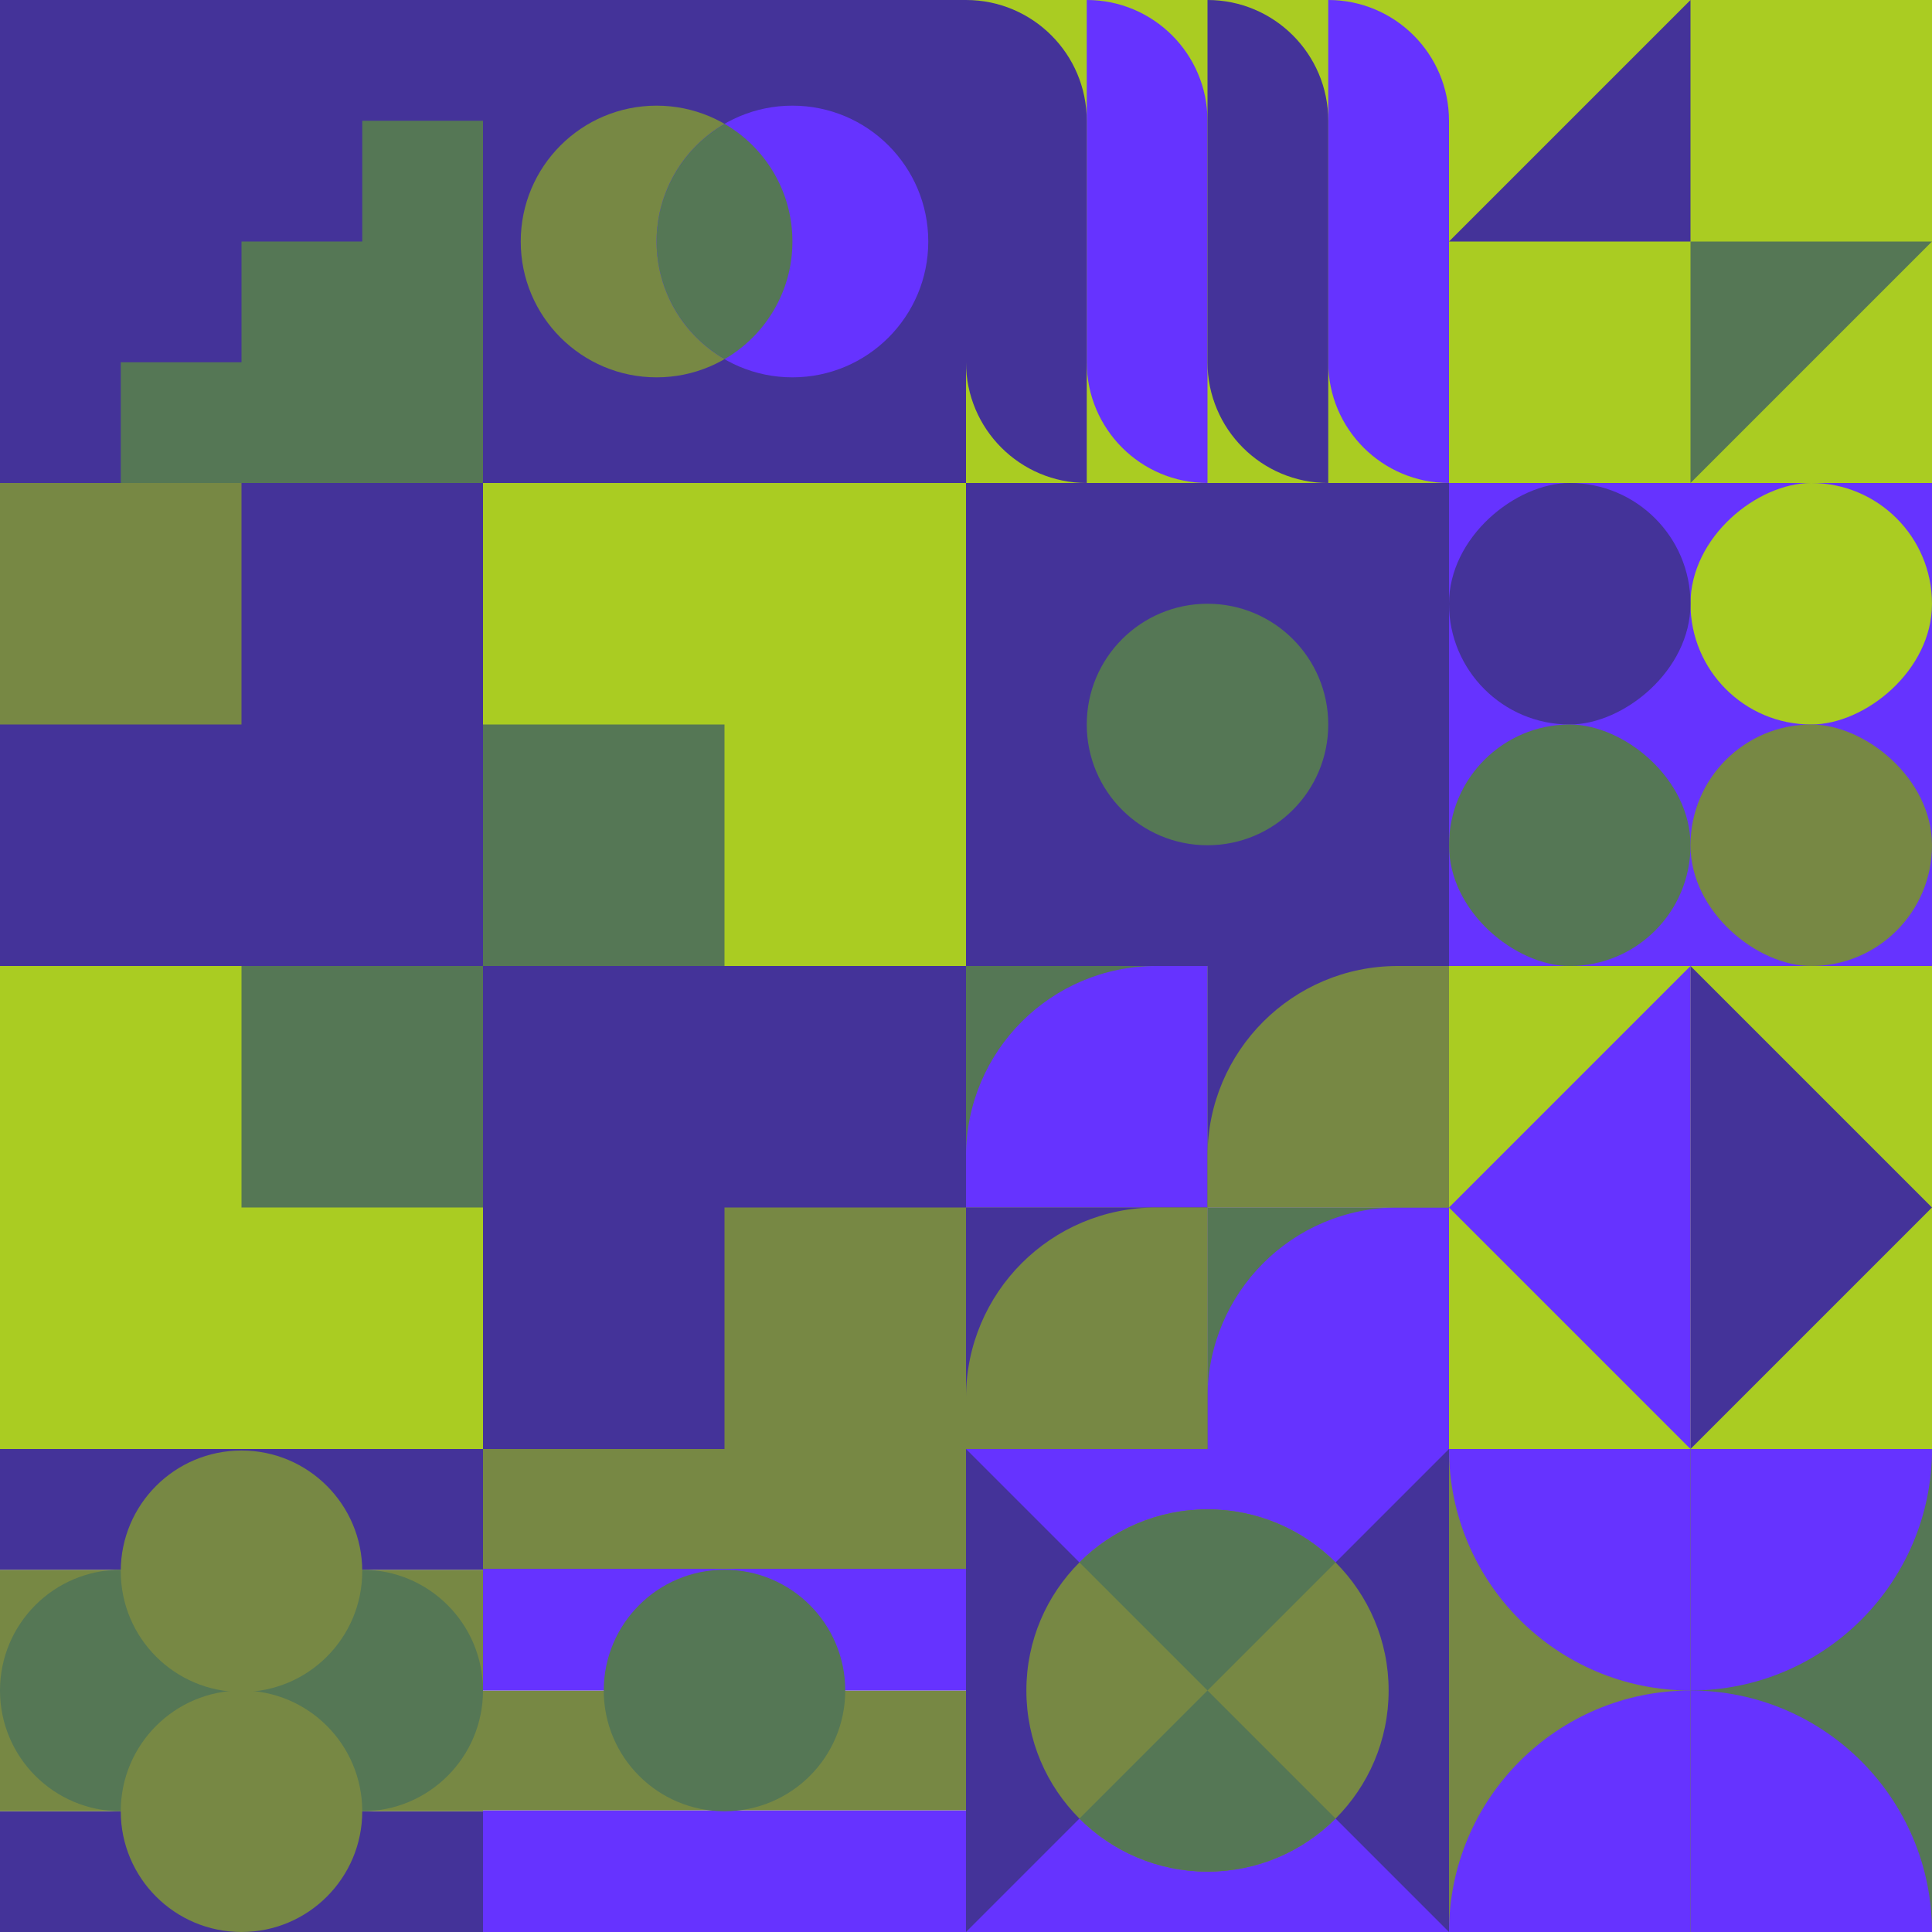 <svg id="geo" xmlns="http://www.w3.org/2000/svg" width="1280" height="1280" viewBox="0 0 1280 1280" fill="none" style="width:640px;height:640px"><g class="svg-image"><g class="block-0" transform="translate(0,0), scale(1), rotate(90, 160, 160)" height="320" width="320" clip-path="url(#trim)"><defs><clipPath id="ClipPath-1"><rect width="320" height="320" fill="white"/></clipPath></defs><style>@keyframes geo-63a0_t{0%,to{transform:translate(0,0)}13.636%{transform:translate(0,0);animation-timing-function:cubic-bezier(.4,0,.6,1)}}@keyframes geo-63a1_t{0%{transform:translate(0,0)}13.636%{transform:translate(0,0);animation-timing-function:cubic-bezier(.4,0,.6,1)}50%,63.636%{transform:translate(-80px,0);animation-timing-function:cubic-bezier(.4,0,.6,1)}to{transform:translate(-80px,-80px)}}</style><g clip-path="url(#ClipPath-1)" style="animation:2.2s linear infinite both geo-63a0_t"><rect width="320" height="320" fill="#557755"/><path fill-rule="evenodd" clip-rule="evenodd" d="M0 0h80v80h80v80h80v80h80v80h80v320h-80v-80h-80v-80h-80v-80H80v-80H0V0Z" fill="#443399" style="animation:2.2s linear infinite both geo-63a1_t"/></g></g><g class="block-1" transform="translate(320,0), scale(1), rotate(180, 160, 160)" height="320" width="320" clip-path="url(#trim)"><rect width="320" height="320" fill="#443399"/><circle cx="205" cy="160" r="90" fill="#778844"/><circle cx="115" cy="160" r="90" fill="#6633ff"/><path fill-rule="evenodd" clip-rule="evenodd" d="M160 237.959c26.901-15.561 45-44.646 45-77.959s-18.099-62.398-45-77.96c-26.901 15.562-45 44.647-45 77.96 0 33.313 18.099 62.398 45 77.959Z" fill="#557755"/></g><g class="block-2" transform="translate(640,0), scale(1), rotate(0, 160, 160)" height="320" width="320" clip-path="url(#trim)"><rect width="320" height="320" fill="#aacc22"/><path d="M80 0C124.183 0 160 35.817 160 80V320V320C115.817 320 80 284.183 80 240V0V0Z" fill="#6633ff"/><path d="M240 0C284.183 0 320 35.817 320 80V320V320C275.817 320 240 284.183 240 240V0V0Z" fill="#6633ff"/><path d="M80 320C35.817 320 0 284.183 0 240V0V0C44.183 0 80 35.817 80 80V320V320Z" fill="#443399"/><path d="M240 320C195.817 320 160 284.183 160 240V0V0C204.183 0 240 35.817 240 80V320V320Z" fill="#443399"/></g><g class="block-3" transform="translate(960,0), scale(1), rotate(0, 160, 160)" height="320" width="320" clip-path="url(#trim)"><rect width="320" height="320" fill="#443399"/><rect width="320" height="320" fill="#aacc22"/><path d="M160 320V160H320L160 320Z" fill="#557755"/><path d="M160 0V160H0L160 0Z" fill="#443399"/></g><g class="block-4" transform="translate(0,320), scale(2), rotate(0, 160, 160)" height="640" width="640" clip-path="url(#trim)"><style>@keyframes geo-54a0_t{0%,13.636%{transform:translate(240px,240px);animation-timing-function:cubic-bezier(.4,0,.6,1)}50%,63.636%{transform:translate(160px,160px);animation-timing-function:cubic-bezier(.4,0,.6,1)}to{transform:translate(240px,240px)}}@keyframes geo-54a1_t{0%,13.636%{transform:translate(80px,160px);animation-timing-function:cubic-bezier(.4,0,.6,1)}50%,63.636%{transform:translate(0,240px);animation-timing-function:cubic-bezier(.4,0,.6,1)}to{transform:translate(80px,160px)}}@keyframes geo-54a2_t{0%,13.636%{transform:translate(160px,80px);animation-timing-function:cubic-bezier(.4,0,.6,1)}50%,63.636%{transform:translate(240px,0);animation-timing-function:cubic-bezier(.4,0,.6,1)}to{transform:translate(160px,80px)}}@keyframes geo-54a3_t{0%,13.636%{transform:translate(0,0);animation-timing-function:cubic-bezier(.4,0,.6,1)}50%,63.636%{transform:translate(80px,80px);animation-timing-function:cubic-bezier(.4,0,.6,1)}to{transform:translate(0,0)}}</style><rect width="320" height="320" fill="#443399"/><rect width="320" height="320" fill="#aacc22"/><rect width="160" height="160" fill="#443399"/><rect x="160" y="160" width="160" height="160" fill="#443399"/><rect width="80" height="80" fill="#778844" transform="translate(240 240)" style="animation:2.2s ease-in-out infinite both geo-54a0_t"/><rect width="80" height="80" fill="#557755" transform="translate(80 160)" style="animation:2.2s ease-in-out infinite both geo-54a1_t"/><rect width="80" height="80" fill="#557755" transform="translate(160 80)" style="animation:2.2s ease-in-out infinite both geo-54a2_t"/><rect width="80" height="80" fill="#778844" style="animation:2.2s ease-in-out infinite both geo-54a3_t"/></g><g class="block-5" transform="translate(640,320), scale(1), rotate(0, 160, 160)" height="320" width="320" clip-path="url(#trim)"><rect width="320" height="320" fill="#443399"/><circle cx="160" cy="160" r="80" fill="#557755"/></g><g class="block-6" transform="translate(960,320), scale(1), rotate(0, 160, 160)" height="320" width="320" clip-path="url(#trim)"><rect width="320" height="320" fill="#6633ff"/><rect y="320" width="320" height="320" transform="rotate(-90 0 320)" fill="#6633ff"/><rect x="160" y="160" width="160" height="160" rx="80" transform="rotate(-90 160 160)" fill="#aacc22"/><rect y="160" width="160" height="160" rx="80" transform="rotate(-90 0 160)" fill="#443399"/><rect width="160" height="160" rx="80" transform="matrix(0 -1 -1 0 160 320)" fill="#557755"/><rect width="160" height="160" rx="80" transform="matrix(0 -1 -1 0 320 320)" fill="#778844"/></g><g class="block-7" transform="translate(640,640), scale(1), rotate(0, 160, 160)" height="320" width="320" clip-path="url(#trim)"><rect y="320" width="320" height="160" transform="rotate(-90 0 320)" fill="#aacc22"/><rect x="160" y="320" width="160" height="160" transform="rotate(-90 160 320)" fill="#557755"/><path fill-rule="evenodd" clip-rule="evenodd" d="M320 160h-34c-69.588 0-126 56.412-126 126v34h160V160Z" fill="#6633ff"/><rect y="160" width="160" height="160" transform="rotate(-90 0 160)" fill="#557755"/><path fill-rule="evenodd" clip-rule="evenodd" d="M160 0h-34C56.412 0 0 56.412 0 126v34h160V0Z" fill="#6633ff"/><rect x="160" y="160" width="160" height="160" transform="rotate(-90 160 160)" fill="#443399"/><path fill-rule="evenodd" clip-rule="evenodd" d="M320 0h-34c-69.588 0-126 56.412-126 126v34h160V0Z" fill="#778844"/><rect y="320" width="160" height="160" transform="rotate(-90 0 320)" fill="#443399"/><path fill-rule="evenodd" clip-rule="evenodd" d="M160 160h-34C56.412 160 0 216.412 0 286v34h160V160Z" fill="#778844"/></g><g class="block-8" transform="translate(960,640), scale(1), rotate(270, 160, 160)" height="320" width="320" clip-path="url(#trim)"><rect width="320" height="320" fill="#aacc22"/><path d="M160 320 0 160h320L160 320Z" fill="#443399"/><path d="M160 0 0 160h320L160 0Z" fill="#6633ff"/></g><g class="block-9" transform="translate(0,960), scale(1), rotate(0, 160, 160)" height="320" width="320" clip-path="url(#trim)"><rect width="320" height="320" fill="white"/><rect y="240" width="320" height="80" fill="#443399"/><rect y="80" width="320" height="160" fill="#778844"/><rect width="320" height="80" fill="#443399"/><circle cx="240" cy="160" r="80" fill="#557755"/><circle cx="80" cy="160" r="80" fill="#557755"/><circle cx="160" cy="240" r="80" fill="#778844"/><circle cx="160" cy="81" r="80" fill="#778844"/></g><g class="block-10" transform="translate(320,960), scale(1), rotate(270, 160, 160)" height="320" width="320" clip-path="url(#trim)"><rect width="320" height="320" fill="white"/><rect y="320" width="320" height="80.64" transform="rotate(-90 0 320)" fill="#6633ff"/><rect x="80.64" y="320" width="320" height="79.36" transform="rotate(-90 80.64 320)" fill="#778844"/><rect x="160" y="320" width="320" height="80.64" transform="rotate(-90 160 320)" fill="#6633ff"/><rect x="240.64" y="320" width="320" height="79.36" transform="rotate(-90 240.64 320)" fill="#778844"/><circle cx="160" cy="160" r="80" fill="#557755"/></g><g class="block-11" transform="translate(640,960), scale(1), rotate(270, 160, 160)" height="320" width="320" clip-path="url(#trim)"><rect width="320" height="320" fill="#443399"/><path d="M160 160L320 0V320L160 160Z" fill="#6633ff"/><path d="M160 160L0 0V320L160 160Z" fill="#6633ff"/><circle cx="160" cy="160" r="120" fill="#778844"/><path fill-rule="evenodd" clip-rule="evenodd" d="M244.853 75.147C266.569 96.863 280 126.863 280 160C280 193.137 266.569 223.137 244.853 244.853L160 160L244.853 75.147ZM75.147 75.147L160 160L75.147 244.853C53.431 223.137 40 193.137 40 160C40 126.863 53.431 96.863 75.147 75.147Z" fill="#557755"/></g><g class="block-12" transform="translate(960,960), scale(1), rotate(0, 160, 160)" height="320" width="320" clip-path="url(#trim)"><rect width="320" height="320" fill="#443399"/><rect y="320" width="320" height="320" transform="rotate(-90 0 320)" fill="#557755"/><path d="M160 320V160C248.366 160 320 231.634 320 320H160Z" fill="#6633ff"/><path d="M160 0V160C248.366 160 320 88.366 320 0L160 0Z" fill="#6633ff"/><rect y="320" width="320" height="160" transform="rotate(-90 0 320)" fill="#778844"/><path d="M160 320V160C71.634 160 0 231.634 0 320H160Z" fill="#6633ff"/><path d="M160 0V160C71.634 160 0 88.366 0 0L160 0Z" fill="#6633ff"/></g></g><clipPath id="trim"><rect width="320" height="320" fill="white"/></clipPath><filter id="noiseFilter"><feTurbulence baseFrequency="0.5" result="noise"/><feColorMatrix type="saturate" values="0.10"/><feBlend in="SourceGraphic" in2="noise" mode="multiply"/></filter><rect transform="translate(0,0)" height="1280" width="1280" filter="url(#noiseFilter)" opacity="0.4"/></svg>